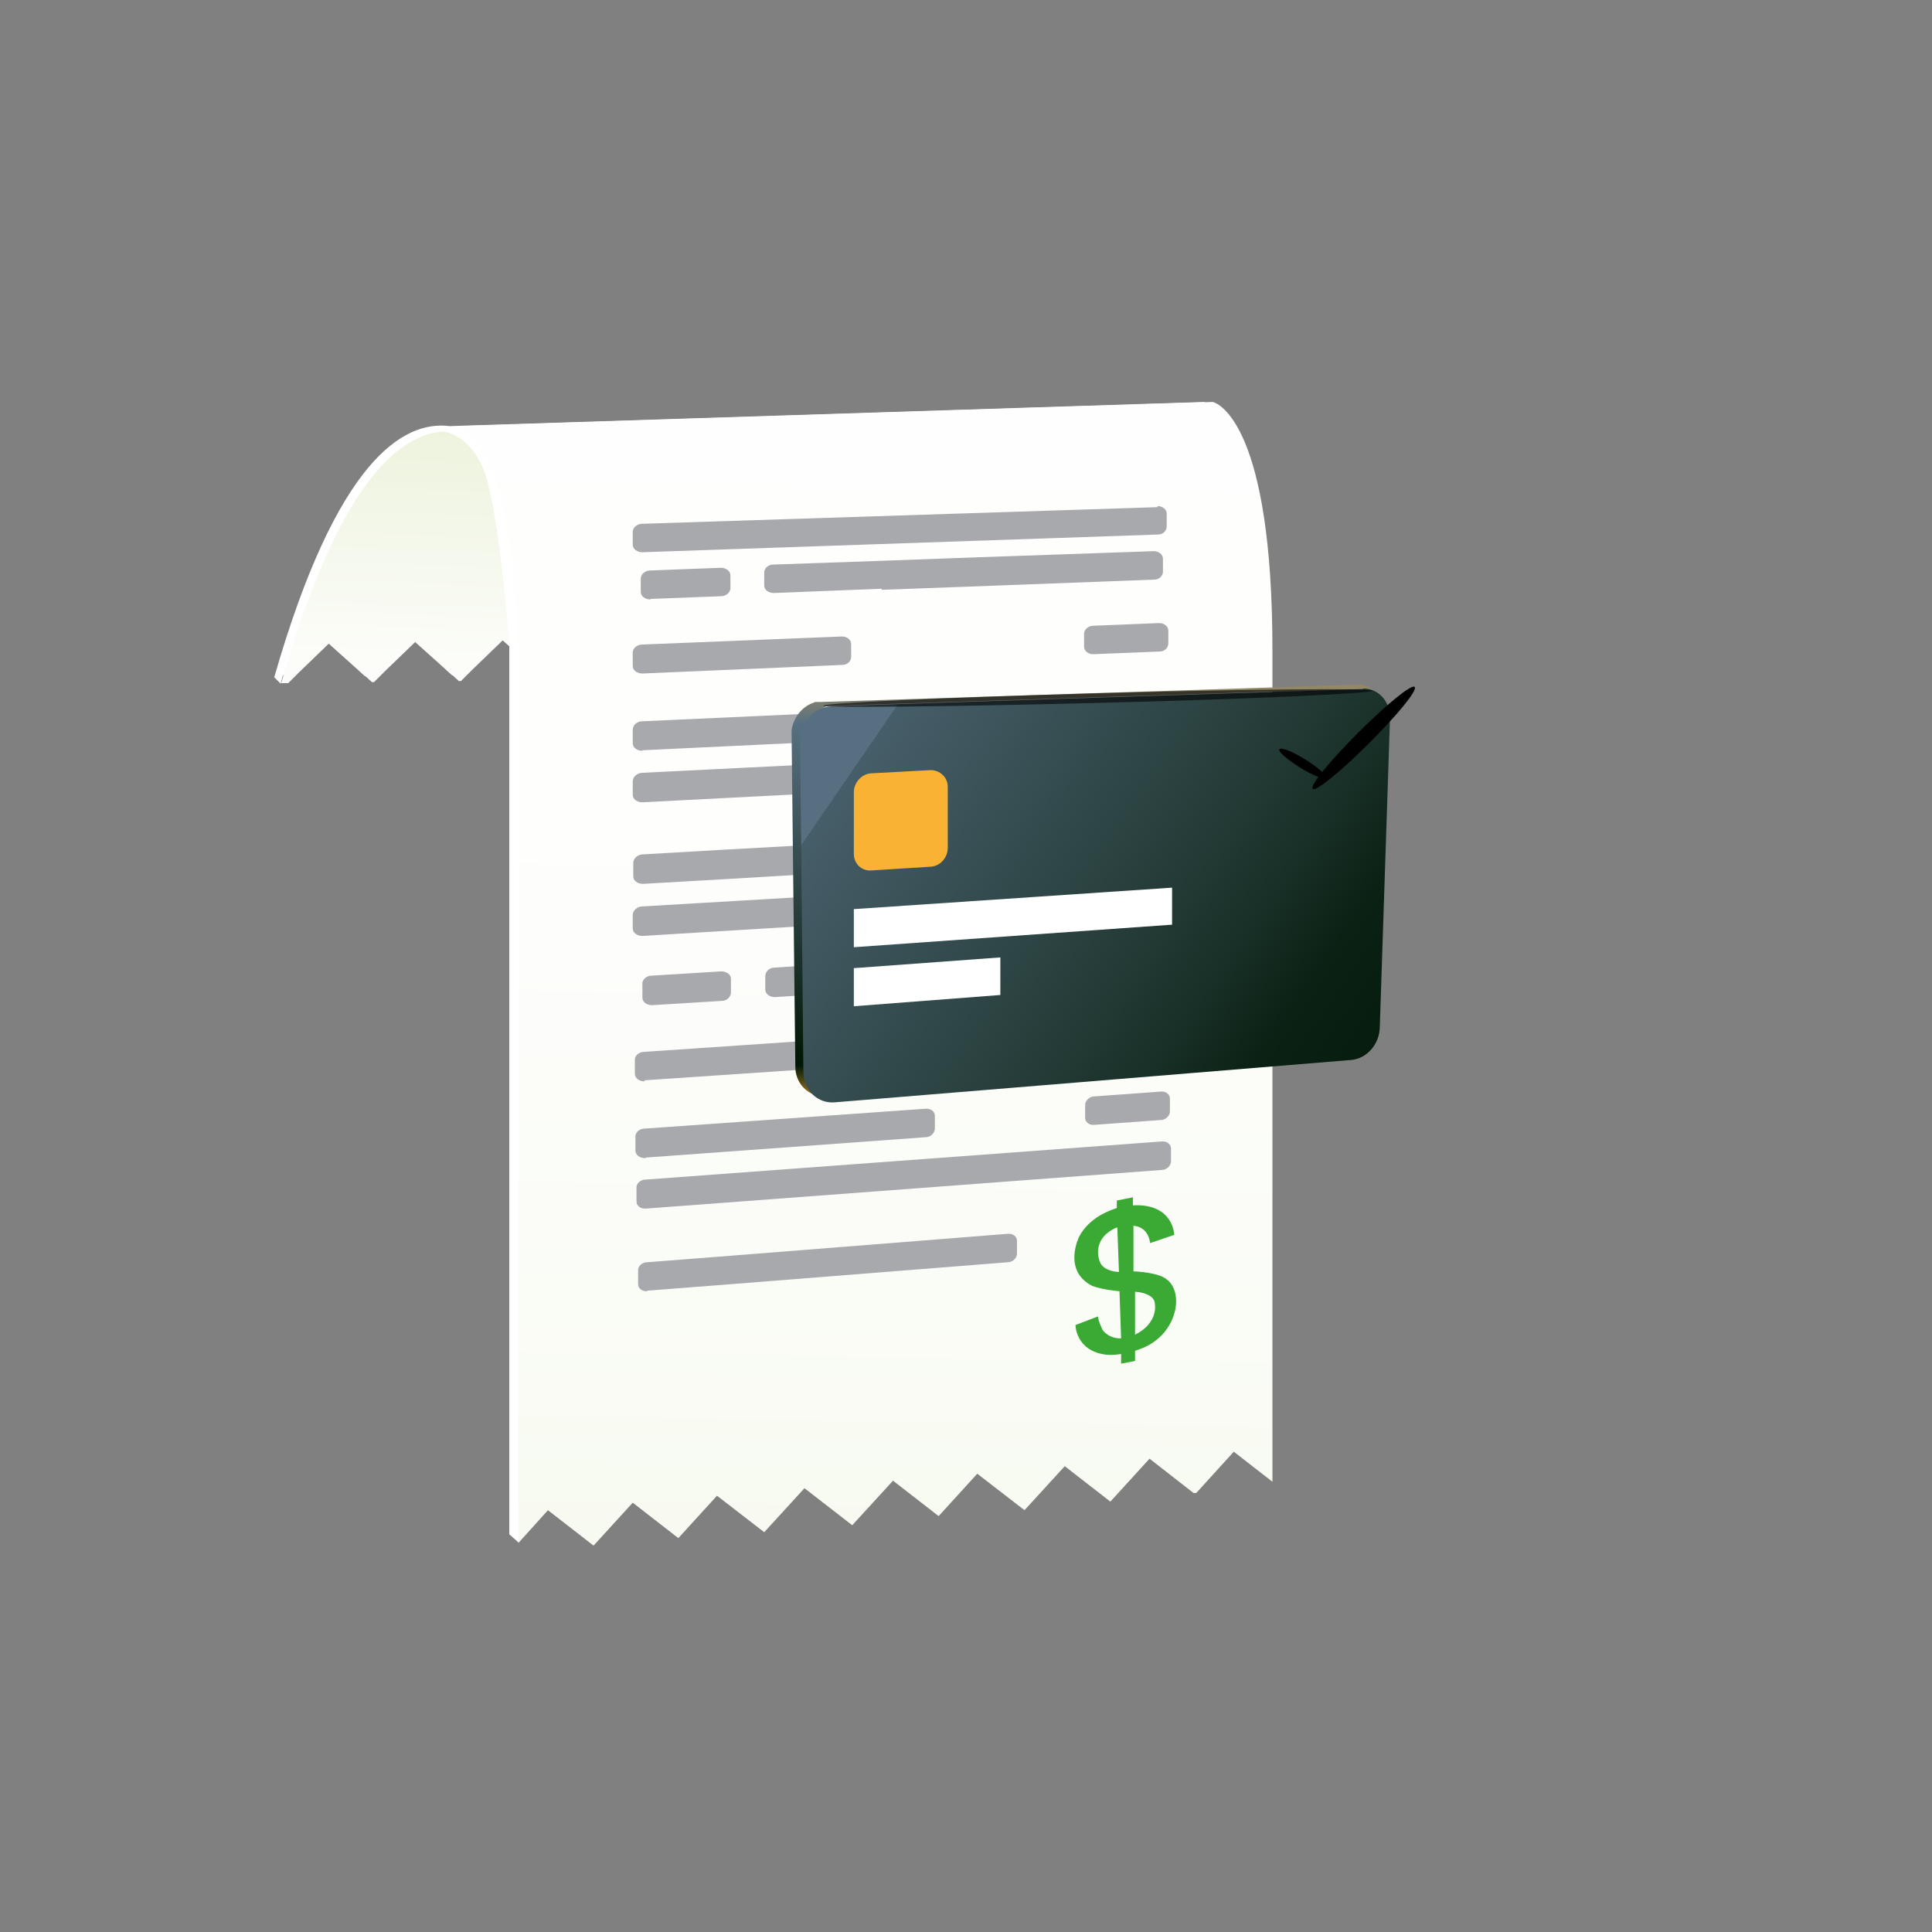 <?xml version="1.0" encoding="UTF-8"?>
<svg xmlns="http://www.w3.org/2000/svg" xmlns:xlink="http://www.w3.org/1999/xlink" version="1.1" viewBox="0 0 360 360">
  <rect x="0" y="0" width="360" height="360" fill="#808080" stroke="none"/>
  <defs>
    <style>
      .cls-1 {
        fill: none;
      }

      .cls-2 {
        fill: url(#linear-gradient-4);
      }

      .cls-3 {
        fill: url(#linear-gradient-3);
      }

      .cls-4 {
        fill: url(#linear-gradient-2);
      }

      .cls-5 {
        fill: url(#linear-gradient);
      }

      .cls-6, .cls-7, .cls-8, .cls-9 {
        isolation: isolate;
      }

      .cls-7 {
        fill: url(#radial-gradient);
        opacity: .6;
      }

      .cls-7, .cls-8, .cls-9 {
        mix-blend-mode: screen;
      }

      .cls-10 {
        fill: #fff;
      }

      .cls-8 {
        fill: url(#radial-gradient-2);
      }

      .cls-9 {
        fill: url(#radial-gradient-3);
      }

      .cls-11 {
        fill: #3aaa35;
      }

      .cls-12 {
        fill: #f9b233;
      }

      .cls-13 {
        fill: #a7a9ac;
      }
    </style>
    <linearGradient id="linear-gradient" x1="158.8" y1="339.9" x2="165.7" y2="-135" gradientUnits="userSpaceOnUse">
      <stop offset="0" stop-color="#ebf2d9"/>
      <stop offset="0" stop-color="#ebf2d9"/>
      <stop offset="0" stop-color="#f4f8ea"/>
      <stop offset=".2" stop-color="#fafcf6"/>
      <stop offset=".4" stop-color="#fefefd"/>
      <stop offset=".9" stop-color="#fff"/>
    </linearGradient>
    <linearGradient id="linear-gradient-2" x1="75.5" y1="73.3" x2="72.4" y2="156.2" gradientUnits="userSpaceOnUse">
      <stop offset="0" stop-color="#ebf2d9"/>
      <stop offset=".3" stop-color="#f3f7e9"/>
      <stop offset=".6" stop-color="#fcfdf9"/>
      <stop offset=".9" stop-color="#fff"/>
    </linearGradient>
    <linearGradient id="linear-gradient-3" x1="201.6" y1="116.6" x2="201.6" y2="207.6" gradientUnits="userSpaceOnUse">
      <stop offset="0" stop-color="#f9b233"/>
      <stop offset=".2" stop-color="#577081"/>
      <stop offset=".9" stop-color="#001604"/>
      <stop offset="1" stop-color="#f9b233"/>
    </linearGradient>
    <linearGradient id="linear-gradient-4" x1="162.6" y1="138.1" x2="290" y2="225.5" gradientUnits="userSpaceOnUse">
      <stop offset="0" stop-color="#577081"/>
      <stop offset="0" stop-color="#465e69"/>
      <stop offset=".3" stop-color="#2d4444"/>
      <stop offset=".5" stop-color="#193028"/>
      <stop offset=".6" stop-color="#0b2114"/>
      <stop offset=".8" stop-color="#021808"/>
      <stop offset="1" stop-color="#001604"/>
    </linearGradient>
    <radialGradient id="radial-gradient" cx="16674.3" cy="1964.1" fx="16674.3" fy="1964.1" r="133.1" gradientUnits="userSpaceOnUse">
      <stop offset="0" stop-color="#f9b233"/>
      <stop offset="0" stop-color="#bf8827"/>
      <stop offset=".3" stop-color="#855f1b"/>
      <stop offset=".5" stop-color="#553d11"/>
      <stop offset=".6" stop-color="#302209"/>
      <stop offset=".8" stop-color="#150f04"/>
      <stop offset=".9" stop-color="#050401"/>
      <stop offset="1" stop-color="#000"/>
    </radialGradient>
    <radialGradient id="radial-gradient-2" cx="8166.9" cy="-1238.4" fx="8166.9" fy="-1238.4" r="8.3" gradientTransform="translate(-2155.8 574) rotate(44.9) scale(.2 1.6)" gradientUnits="userSpaceOnUse">
      <stop offset="0" stop-color="#fcea10"/>
      <stop offset=".2" stop-color="#bbad0b"/>
      <stop offset=".3" stop-color="#827808"/>
      <stop offset=".5" stop-color="#534d05"/>
      <stop offset=".6" stop-color="#2f2b02"/>
      <stop offset=".8" stop-color="#151301"/>
      <stop offset=".9" stop-color="#050500"/>
      <stop offset="1" stop-color="#000"/>
    </radialGradient>
    <radialGradient id="radial-gradient-3" cx="14197.6" cy="-458.7" fx="14197.6" fy="-458.7" r="8.3" gradientTransform="translate(788.3 -1275.2) rotate(121.7) scale(.1 .6)" gradientUnits="userSpaceOnUse">
      <stop offset="0" stop-color="#fcea10"/>
      <stop offset=".2" stop-color="#bbad0b"/>
      <stop offset=".3" stop-color="#827808"/>
      <stop offset=".5" stop-color="#534d05"/>
      <stop offset=".6" stop-color="#2f2b02"/>
      <stop offset=".8" stop-color="#151301"/>
      <stop offset=".9" stop-color="#050500"/>
      <stop offset="1" stop-color="#000"/>
    </radialGradient>
  </defs>
  <!-- Generator: Adobe Illustrator 28.7.1, SVG Export Plug-In . SVG Version: 1.2.0 Build 142)  -->
  <g>
    <g id="Layer_1">
      <g id="Layer_1-2" data-name="Layer_1">
        <g class="cls-6">
          <g id="Layer_1-2">
            <g id="Layer_1-2-2" data-name="Layer_1-2">
              <rect class="cls-1" width="360" height="360"/>
            </g>
            <g>
              <g>
                <g>
                  <path class="cls-10" d="M224.5,74.9l-140.7,4.5h0c-8.7-1.1-21.1,6.4-32.7,46.8l1.2,1.2.4-1.5,1.7-1.7,5.6-5.4,5.8,5.2,2.2,2h.4l2.1-2.1,5.6-5.4,5.8,5.2,2.3,2.1h.4l2.2-2.2,5.6-5.4,2.5,2.2v165.5l1.7,1.5,5.5-6.1,8.5,6.6,7.3-8,8.5,6.6,7.2-7.9,8.8,6.8,7.5-8.2,8.9,6.9,7.6-8.3,8.5,6.6,7.2-7.9,8.8,6.8,7.5-8.2,8.5,6.6,7.3-8,8,6.2h.9c0-.1,6.8-7.5,6.8-7.5l5.5,4.3V121.2c0-41.7-9.9-46-11.1-46.3,0,0,.2,0,.2,0Z"/>
                  <path class="cls-5" d="M96.6,125.7v161.8l5.5-6.1,8.5,6.6,7.3-8,8.5,6.6,7.2-7.9,8.8,6.8,7.5-8.2,8.9,6.9,7.6-8.3,8.5,6.6,7.2-7.9,8.8,6.8,7.5-8.2,8.5,6.6,7.3-8,8.2,6.4h.5l7-7.7,7.2,5.6V121.2c0-41.7-9.9-46-11.1-46.3l-140.7,4.5s11.2,2.1,11.2,46.4h0Z"/>
                  <g>
                    <path class="cls-13" d="M216.2,139.2l-96.5,4.8c-1,0-1.8.8-1.8,1.6v2.5c0,.8.8,1.4,1.8,1.4l96.5-5c.9,0,1.7-.7,1.6-1.5v-2.4c0-.8-.8-1.4-1.7-1.3h0Z"/>
                    <path class="cls-13" d="M119.7,139.8l52.7-2.5c.9,0,1.7-.7,1.7-1.5v-2.4c0-.8-.8-1.4-1.7-1.4l-52.7,2.4c-1,0-1.8.7-1.8,1.6v2.5c0,.8.8,1.4,1.8,1.4h0Z"/>
                    <path class="cls-13" d="M216.1,129.9l-12.4.6c-.9,0-1.7.7-1.7,1.5v2.4c0,.8.8,1.4,1.7,1.4l12.4-.6c.9,0,1.7-.7,1.6-1.5v-2.4c0-.8-.8-1.4-1.7-1.3h0Z"/>
                    <path class="cls-13" d="M216.4,163.2l-96.7,5.7c-1,0-1.8.8-1.8,1.6v2.5c0,.8.8,1.4,1.8,1.4l96.8-5.9c.9,0,1.7-.7,1.6-1.5v-2.4c0-.8-.8-1.4-1.7-1.3h0Z"/>
                    <path class="cls-13" d="M119.7,164.7l15.7-.9,21.7-1.3,30.5-1.8c.9,0,1.7-.7,1.7-1.5v-2.4c0-.8-.8-1.4-1.7-1.4l-30.5,1.7-21.7,1.2-15.6.9c-1,0-1.8.8-1.8,1.6v2.5c0,.8.8,1.4,1.8,1.4h0Z"/>
                    <path class="cls-13" d="M215.2,159.2c.9,0,1.7-.7,1.6-1.5v-2.4c0-.8-.8-1.4-1.7-1.3l-12.4.7c-.9,0-1.7.7-1.7,1.5v2.4c0,.8.8,1.4,1.7,1.3l12.4-.7h0Z"/>
                    <path class="cls-13" d="M119.7,125.5l37.2-1.6c1,0,1.7-.7,1.7-1.5v-2.4c0-.8-.8-1.4-1.7-1.4l-37.2,1.5c-1,0-1.8.7-1.8,1.5v2.5c0,.8.8,1.4,1.8,1.4Z"/>
                    <path class="cls-13" d="M216,116.1l-12.3.5c-.9,0-1.7.7-1.7,1.5v2.4c0,.8.8,1.4,1.7,1.4l12.4-.5c.9,0,1.6-.7,1.6-1.5v-2.4c0-.8-.8-1.4-1.7-1.4Z"/>
                    <path class="cls-13" d="M215.7,94.5l-96,3.1c-1,0-1.8.7-1.8,1.5v2.4c0,.8.8,1.4,1.8,1.4l96.1-3.3c.9,0,1.6-.7,1.6-1.5v-2.4c0-.8-.8-1.4-1.7-1.4v.2Z"/>
                    <path class="cls-13" d="M164.3,109.9l16.4-.6,34.4-1.3c.9,0,1.6-.7,1.6-1.5v-2.4c0-.8-.8-1.4-1.7-1.4l-34.4,1.2-16.4.6-20.1.7c-1,0-1.7.7-1.7,1.5v2.4c0,.8.8,1.4,1.8,1.4l20.1-.8v.2h0Z"/>
                    <path class="cls-13" d="M121.2,111.6l13.1-.5c1,0,1.8-.7,1.8-1.5v-2.4c0-.8-.8-1.4-1.8-1.4l-13.1.5c-1,0-1.8.7-1.8,1.5v2.5c0,.8.8,1.4,1.8,1.4h0Z"/>
                  </g>
                  <g>
                    <path class="cls-13" d="M216.4,212.7l-96.1,7.1c-1,0-1.8.8-1.7,1.6v2.5c0,.8.8,1.4,1.8,1.3l96.1-7.2c.9,0,1.7-.8,1.7-1.6v-2.4c0-.8-.8-1.4-1.7-1.3h-.1Z"/>
                    <path class="cls-13" d="M120.3,215.7l52.2-3.8c.9,0,1.7-.8,1.7-1.6v-2.4c0-.8-.8-1.4-1.8-1.3l-52.3,3.7c-1,0-1.8.8-1.7,1.6v2.5c0,.8.8,1.4,1.8,1.4h.1Z"/>
                    <path class="cls-13" d="M216.3,203.4l-12.4.9c-.9,0-1.7.8-1.7,1.6v2.4c0,.8.8,1.4,1.7,1.3l12.4-.9c.9,0,1.7-.8,1.7-1.6v-2.4c0-.8-.8-1.4-1.7-1.3Z"/>
                    <path class="cls-13" d="M120.6,240.5l15.4-1.2,21.5-1.7,30.3-2.4c.9,0,1.7-.8,1.7-1.6v-2.4c0-.8-.8-1.4-1.7-1.3l-30.3,2.4-21.5,1.7-15.4,1.2c-1,0-1.8.8-1.7,1.6v2.5c0,.8.8,1.4,1.8,1.3h-.1Z"/>
                    <path class="cls-13" d="M120.1,201.3l36.9-2.5c1,0,1.7-.8,1.7-1.6v-2.4c0-.8-.8-1.4-1.8-1.3l-36.9,2.5c-1,0-1.8.8-1.7,1.6v2.5c0,.8.8,1.4,1.8,1.4v-.2Z"/>
                    <path class="cls-13" d="M216.2,189.4l-12.4.8c-.9,0-1.7.8-1.7,1.6v2.4c0,.8.8,1.4,1.7,1.3l12.4-.9c.9,0,1.7-.8,1.7-1.6v-2.4c0-.8-.8-1.4-1.7-1.3h0Z"/>
                    <path class="cls-13" d="M164.3,184.5l16.4-1.1,34.6-2.3c.9,0,1.7-.8,1.7-1.6v-2.4c0-.8-.8-1.4-1.7-1.3l-34.6,2.2-16.4,1-20,1.3c-1,0-1.7.8-1.7,1.6v2.5c0,.8.8,1.4,1.8,1.4l20-1.3h0Z"/>
                    <path class="cls-13" d="M121.5,187.3l13-.8c1,0,1.7-.8,1.7-1.6v-2.5c0-.8-.8-1.4-1.8-1.4l-13,.8c-1,0-1.8.8-1.7,1.6v2.5c0,.8.8,1.4,1.8,1.4Z"/>
                  </g>
                  <path class="cls-4" d="M94.9,120.2c-.2-2.4-1.4-19.7-4.1-30.7-2.3-7.8-7-8.9-8.2-9.1-8.5.6-19.7,10.1-30.2,46.9h1.3l2-2,5.6-5.4,5.8,5.2,2.2,2h.4l2.1-2.1,5.6-5.4,5.8,5.2,2.3,2.1h.4l2.2-2.2,5.6-5.4,1.2,1.1v-.3h0Z"/>
                </g>
                <path class="cls-11" d="M214.4,231.6l4.4-1.5s-.1-5.9-7.7-5.5v-1.5l-3,.6v1.4c-1.2.4-5.1,1.7-7,5.3,0,0-3.2,6.3,2.4,9.2,0,0,1.7.7,5.1,1l.3,8.8c-1.1,0-2.4-.3-3.4-1.5,0,0-.9-1.8-.9-2.6l-4.2,1.6s0,4.7,5.5,5.5c0,0,1.1.2,3-.1v1.8l2.6-.5v-1.9c.3-.1.7-.2,1.1-.4,0,0,5.2-1.6,6.4-7.3,0,0,1.2-5.1-3.2-6.4,0,0-1.8-.6-4.6-.7v-8.5c1.3.1,2.8.9,3.1,3.2h0ZM204.9,235s-1.7-4,3-6.2c0,0,.1,0,.3-.1l.3,8.3c-1,0-3.1-.4-3.6-2ZM215.2,243s.7,3.5-3.7,5.7h0v-8c.4,0,3.7.3,3.7,2.3Z"/>
              </g>
              <g>
                <path class="cls-3" d="M254.5,128.3h1.2l-1.9-.7h-1.6l-99.3,3.2h-.8c-.1,0-.3,0-.4.1h0c-2.2.7-3.8,2.7-4.2,5.1h0v.2h0v.2h0v.2h0v.2l.7,62c0,2.6,1.7,4.7,3.9,5.3l2.2.6c-2.3-.6-3.9-2.7-3.9-5.3l-.6-61.8v-.2h0v-.2h0v-.2h0v-.2h0c0-.6.3-1.2.5-1.7.2-.4.4-.8.7-1.2.2-.3.5-.6.8-.9.3-.3.6-.5,1-.8.4-.2.8-.4,1.2-.6h0c.1,0,.3,0,.4-.1h.9l99-3.2h.4-.2,0Z"/>
                <path class="cls-2" d="M254,128.3c2.9,0,5.1,2.4,5,5.7l-1.9,57.5c-.1,3.1-2.4,5.7-5.2,6l-96.3,7.9c-3.2.3-5.8-2.2-5.9-5.5l-.6-61.8c0-3.5,2.6-6.4,5.9-6.5l99-3.2h0Z"/>
                <g>
                  <polygon class="cls-10" points="218.4 172.3 159.1 176.5 159.1 169.4 218.4 165.4 218.4 172.3"/>
                  <polygon class="cls-10" points="186.4 185.4 159.1 187.5 159.1 180.4 186.4 178.4 186.4 185.4"/>
                  <path class="cls-12" d="M173.4,161.5l-11.1.7c-1.8.1-3.2-1.3-3.2-3.1v-11.5c0-1.8,1.5-3.4,3.2-3.5l11.1-.6c1.7,0,3.2,1.3,3.2,3.1v11.4c0,1.8-1.4,3.4-3.2,3.5h0Z"/>
                </g>
                <path class="cls-7" d="M203.8,131c-28,.7-50.3.9-50.4.5,0-.5,22.2-1.5,50.2-2.3,28.6-.8,52.2-1,52.2-.5s-23.5,1.6-52.1,2.3h.1Z"/>
              </g>
              <g>
                <path class="cls-8" d="M255.1,138.5c-5.3,5.3-10,9.1-10.5,8.5-.6-.6,3.3-5.3,8.5-10.5,5.3-5.3,10-9.1,10.5-8.5.6.6-3.3,5.3-8.5,10.5Z"/>
                <path class="cls-9" d="M242.2,143c-2.4-1.5-4.1-3-3.8-3.4s2.4.4,4.8,1.9c2.4,1.5,4.1,3,3.8,3.4s-2.4-.4-4.8-1.9Z"/>
              </g>
            </g>
          </g>
        </g>
      </g>
    </g>
  </g>
</svg>